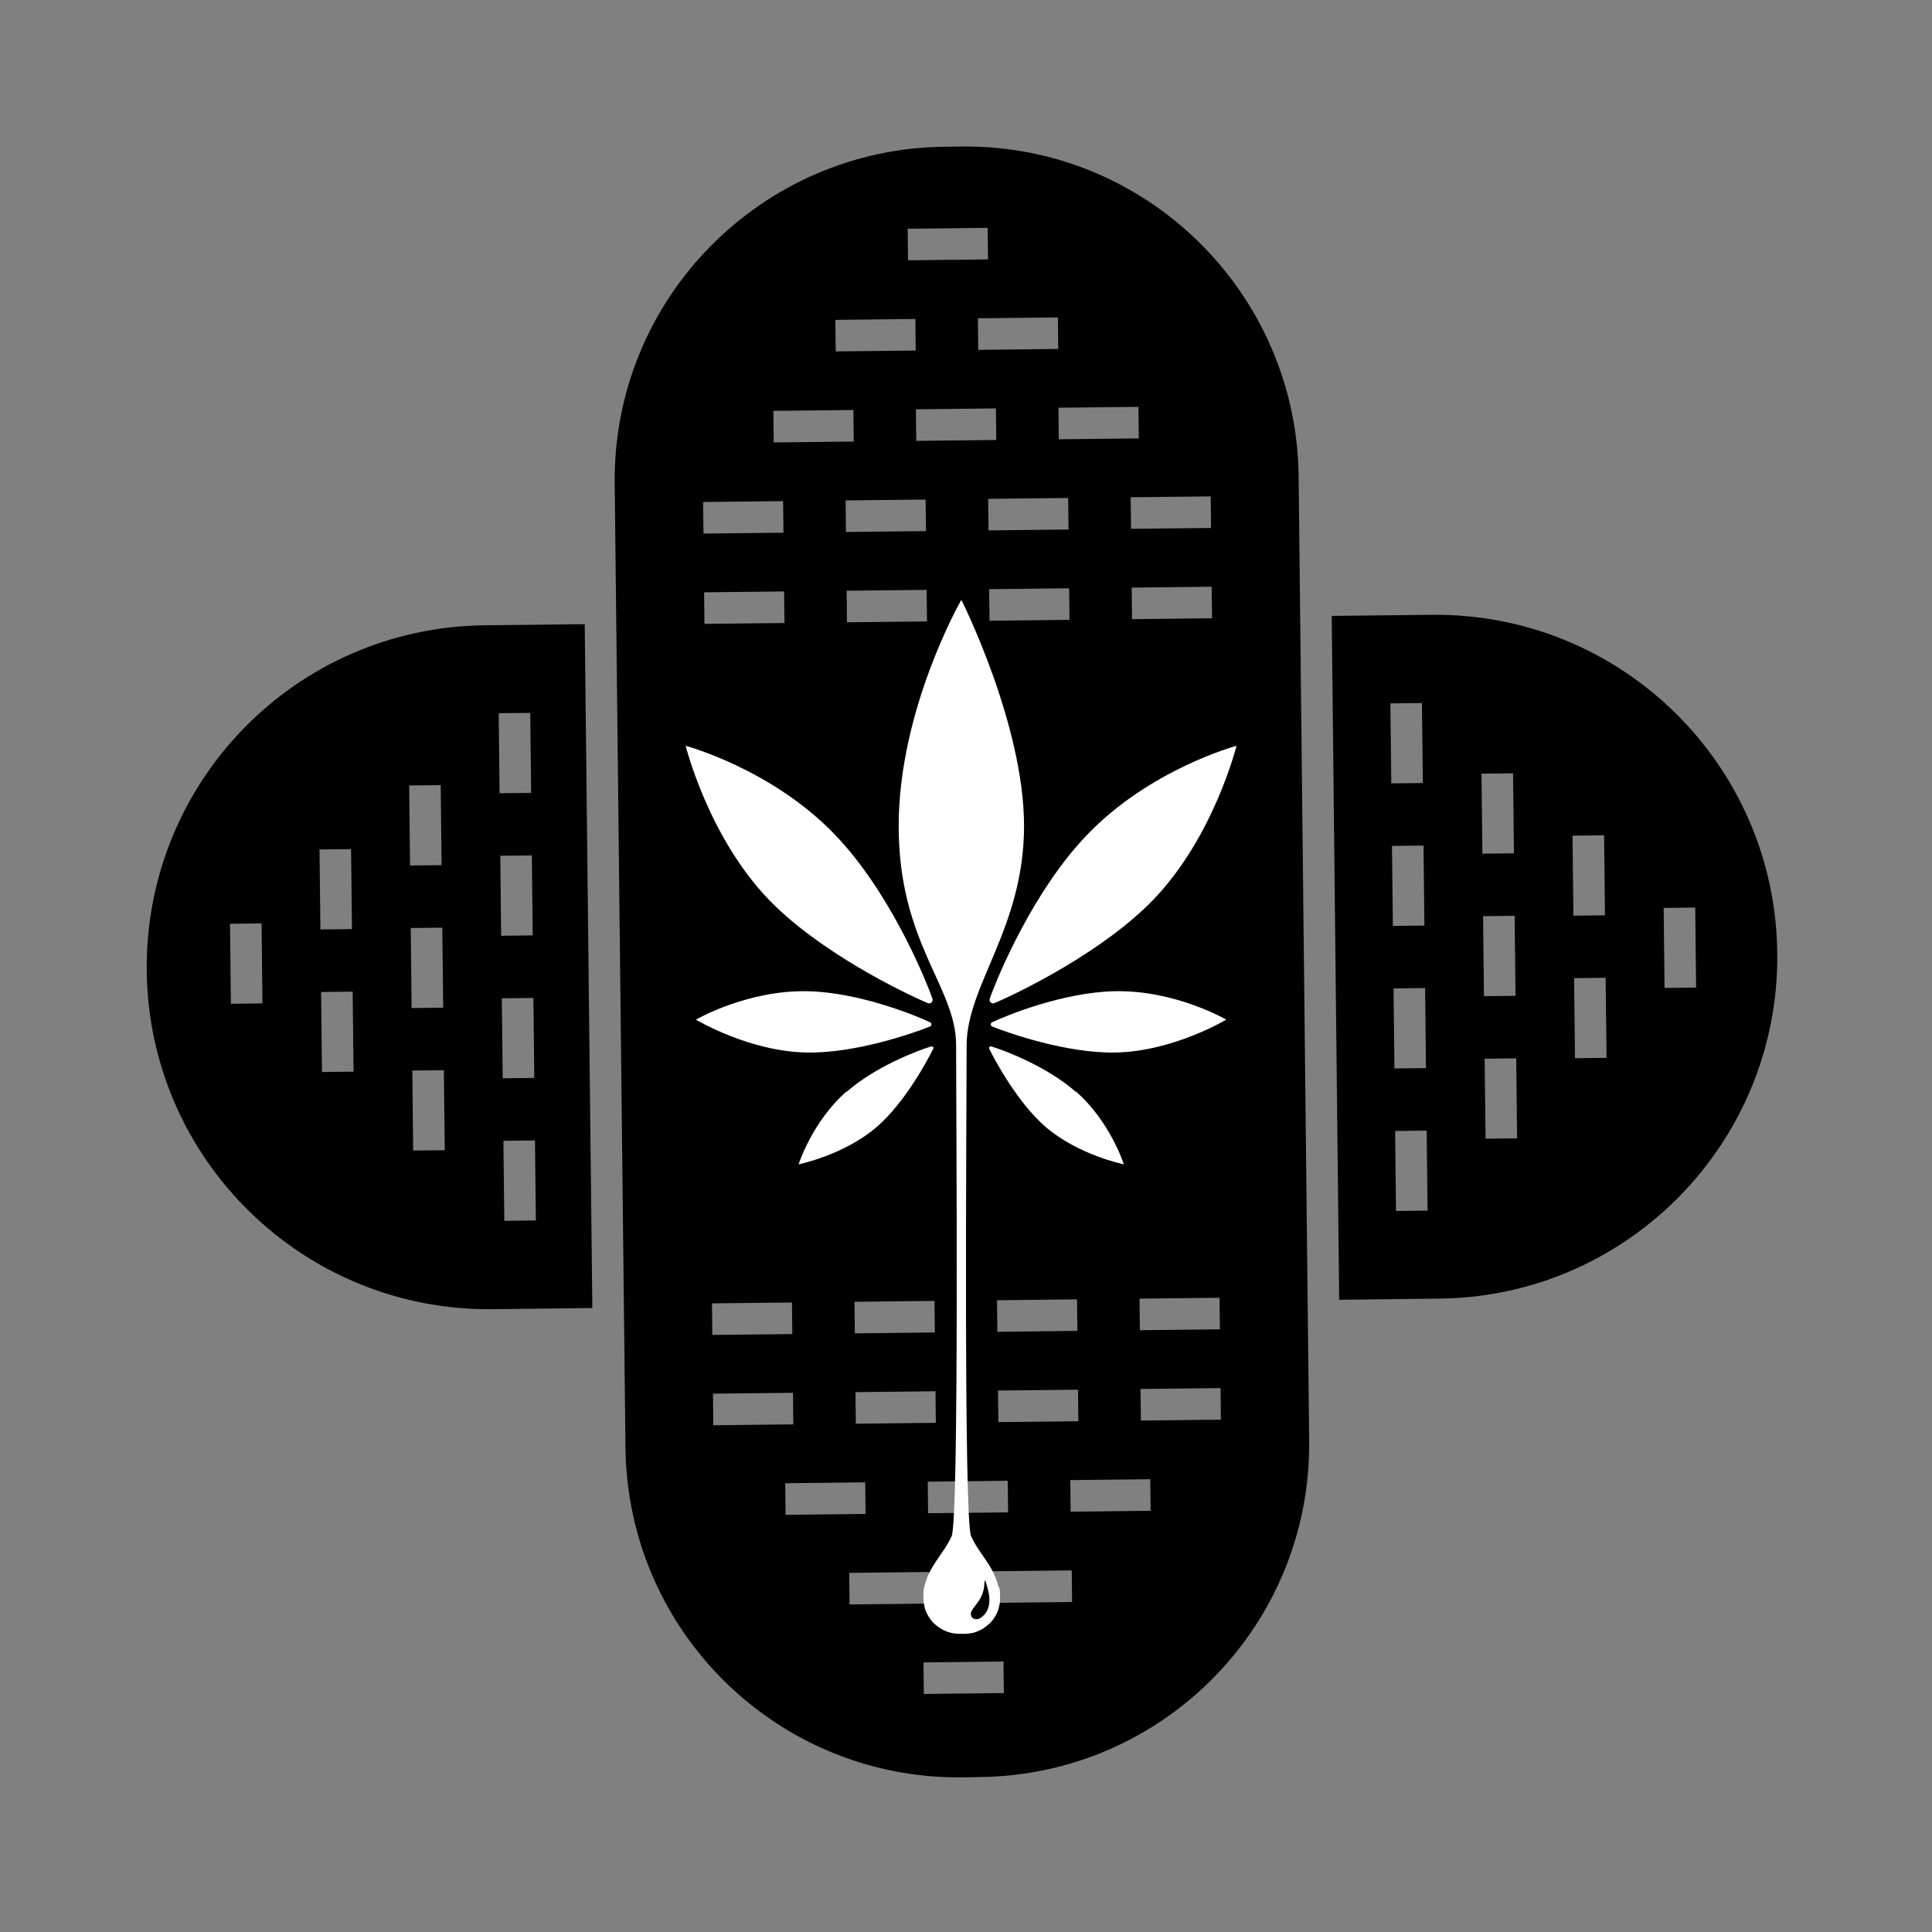 <svg width="71" height="71" viewBox="0 0 71 71" fill="none" xmlns="http://www.w3.org/2000/svg">
<rect x="0" y="0" width="71" height="71" fill="#808080" stroke="none"/>
<path d="M17.82 22.978C10.849 23.055 5.316 28.756 5.392 35.684C5.469 42.626 11.161 48.188 18.098 48.112L21.768 48.069L21.488 22.938L17.82 22.978ZM8.485 36.888L8.453 33.948L9.613 33.935L9.645 36.875L8.485 36.888ZM11.775 34.158L11.742 31.218L12.902 31.205L12.935 34.145L11.775 34.158ZM15.069 31.807L15.036 28.866L16.196 28.854L16.229 31.794L15.069 31.807ZM11.833 39.396L11.8 36.456L12.96 36.443L12.993 39.383L11.833 39.396ZM19.66 41.911L19.693 44.852L18.533 44.865L18.5 41.924L19.66 41.911ZM19.602 36.674L19.635 39.614L18.475 39.627L18.442 36.687L19.602 36.674ZM16.312 39.329L16.344 42.27L15.184 42.282L15.152 39.342L16.312 39.329ZM19.545 31.436L19.577 34.376L18.417 34.389L18.385 31.449L19.545 31.436ZM16.254 34.092L16.287 37.032L15.127 37.045L15.094 34.104L16.254 34.092ZM19.487 26.198L19.519 29.139L18.359 29.151L18.327 26.211L19.487 26.198Z" fill="black"/>
<path d="M52.889 47.723C59.84 47.655 65.398 41.945 65.313 35.022C65.245 28.104 59.583 22.517 52.608 22.594L48.94 22.634L49.214 47.766L52.889 47.723ZM62.299 33.353L62.331 36.293L61.171 36.306L61.139 33.366L62.299 33.353ZM59.007 35.934L59.04 38.875L57.88 38.888L57.847 35.947L59.007 35.934ZM55.72 38.894L55.752 41.834L54.593 41.847L54.56 38.907L55.72 38.894ZM51.129 28.789L51.096 25.849L52.256 25.836L52.289 28.777L51.129 28.789ZM51.187 34.027L51.154 31.087L52.314 31.074L52.346 34.014L51.187 34.027ZM54.477 31.372L54.444 28.431L55.604 28.418L55.637 31.359L54.477 31.372ZM51.244 39.265L51.212 36.324L52.372 36.311L52.404 39.252L51.244 39.265ZM54.535 36.609L54.502 33.669L55.662 33.656L55.695 36.596L54.535 36.609ZM57.822 33.65L57.789 30.709L58.95 30.697L58.982 33.637L57.822 33.65ZM51.27 41.562L52.43 41.55L52.462 44.49L51.302 44.502L51.27 41.562Z" fill="black"/>
<path d="M47.724 17.5C47.65 10.787 42.151 5.309 35.338 5.385L34.706 5.392C27.993 5.466 22.515 10.965 22.59 17.778L22.986 53.202C23.06 59.962 28.585 65.392 35.372 65.317L35.999 65.306C42.794 65.231 48.194 59.67 48.111 52.924L47.724 17.5ZM44.818 47.692L44.831 48.852L41.89 48.885L41.877 47.725L44.818 47.692ZM44.529 21.562L44.542 22.721L41.602 22.754L41.589 21.594L44.529 21.562ZM44.492 18.242L44.505 19.402L41.565 19.434L41.552 18.274L44.492 18.242ZM39.304 22.779L36.364 22.812L36.351 21.652L39.291 21.619L39.304 22.779ZM36.327 19.492L36.315 18.332L39.255 18.3L39.268 19.46L36.327 19.492ZM41.837 14.951L41.85 16.111L38.91 16.144L38.897 14.984L41.837 14.951ZM34.03 19.518L31.089 19.55L31.077 18.39L34.017 18.358L34.03 19.518ZM33.672 16.202L33.659 15.042L36.599 15.009L36.612 16.169L33.672 16.202ZM38.877 11.665L38.89 12.824L35.95 12.857L35.937 11.697L38.877 11.665ZM36.296 8.373L36.309 9.533L33.369 9.566L33.356 8.406L36.296 8.373ZM33.64 11.722L33.652 12.882L30.712 12.915L30.699 11.755L33.64 11.722ZM31.362 15.067L31.374 16.227L28.434 16.26L28.421 15.1L31.362 15.067ZM25.839 18.448L28.779 18.416L28.792 19.576L25.852 19.608L25.839 18.448ZM25.888 22.927L25.875 21.767L28.816 21.735L28.829 22.895L25.888 22.927ZM31.126 22.869L31.113 21.709L34.054 21.677L34.067 22.837L31.126 22.869ZM26.285 43.258C26.488 43.056 27.714 40.526 31.304 39.66C26.399 37.098 25.804 32.542 25.682 32.218C25.916 32.264 29.34 31.965 32.649 34.819C31.213 28.251 35.163 24.205 35.229 24.061C35.366 24.326 39.381 28.022 38.055 34.763C41.394 31.76 44.647 32.076 44.953 32.005C44.87 32.183 44.47 36.836 39.49 39.575C43.061 40.369 44.341 42.873 44.534 43.057C44.457 43.066 40.077 45.303 36.006 41.883L36.047 45.626L34.887 45.639L34.845 41.857C34.028 42.589 33.019 43.166 31.89 43.524C28.731 44.525 26.633 43.328 26.285 43.258ZM39.593 48.91L36.653 48.943L36.64 47.783L39.58 47.75L39.593 48.91ZM34.355 48.968L31.415 49L31.402 47.84L34.342 47.808L34.355 48.968ZM26.177 49.058L26.164 47.898L29.104 47.866L29.117 49.026L26.177 49.058ZM26.213 52.377L26.201 51.217L29.141 51.185L29.154 52.345L26.213 52.377ZM34.379 51.128L34.392 52.288L31.451 52.32L31.439 51.16L34.379 51.128ZM28.869 55.668L28.857 54.508L31.797 54.476L31.809 55.636L28.869 55.668ZM36.676 51.102L39.617 51.07L39.629 52.23L36.689 52.262L36.676 51.102ZM37.034 54.418L37.047 55.578L34.107 55.61L34.094 54.45L37.034 54.418ZM31.22 58.962L31.208 57.802L34.148 57.77L34.161 58.93L31.22 58.962ZM44.855 51.012L44.867 52.172L41.927 52.204L41.914 51.044L44.855 51.012ZM42.272 54.36L42.285 55.52L39.345 55.553L39.332 54.393L42.272 54.36ZM39.386 57.712L39.398 58.872L36.458 58.904L36.446 57.744L39.386 57.712ZM33.95 62.252L33.938 61.092L36.878 61.059L36.891 62.219L33.95 62.252Z" fill="black"/>
<rect x="25.198" y="24.043" width="21" height="22" fill="black"/>
<path d="M30.694 30.685C28.372 28.258 25.198 27.408 25.198 27.408C25.198 27.408 26.02 30.723 28.227 33.034C30.084 34.977 33.2 36.485 34.091 36.862C34.197 36.91 34.304 36.804 34.265 36.697C33.946 35.798 32.639 32.705 30.684 30.675L30.694 30.685Z" fill="white"/>
<path d="M29.678 36.427C27.453 36.379 25.575 37.471 25.575 37.471C25.575 37.471 27.52 38.641 29.639 38.679C31.42 38.718 33.587 37.964 34.178 37.722C34.246 37.693 34.246 37.596 34.178 37.568C33.607 37.297 31.546 36.465 29.678 36.427Z" fill="white"/>
<path d="M31.11 40.11C29.843 41.222 29.349 42.788 29.349 42.788C29.349 42.788 31.033 42.449 32.242 41.396C33.258 40.506 34.081 38.979 34.294 38.544C34.323 38.496 34.275 38.438 34.217 38.457C33.762 38.592 32.184 39.182 31.12 40.12L31.11 40.11Z" fill="white"/>
<path d="M39.945 30.685C42.267 28.259 45.441 27.408 45.441 27.408C45.441 27.408 44.618 30.724 42.412 33.034C40.554 34.977 37.438 36.485 36.548 36.862C36.442 36.91 36.335 36.804 36.374 36.698C36.693 35.799 37.999 32.705 39.954 30.675L39.945 30.685Z" fill="white"/>
<path d="M40.961 36.427C43.187 36.378 45.064 37.471 45.064 37.471C45.064 37.471 43.119 38.64 41 38.679C39.219 38.718 37.052 37.964 36.461 37.722C36.394 37.693 36.394 37.596 36.461 37.567C37.032 37.297 39.093 36.465 40.961 36.427Z" fill="white"/>
<path d="M39.538 40.11C40.806 41.222 41.3 42.788 41.3 42.788C41.3 42.788 39.616 42.449 38.406 41.396C37.39 40.506 36.568 38.979 36.355 38.544C36.326 38.496 36.374 38.438 36.432 38.457C36.887 38.592 38.464 39.182 39.529 40.12L39.538 40.11Z" fill="white"/>
<path d="M36.694 58.322C36.5 57.51 35.997 57.133 35.688 56.456C35.407 55.847 35.523 40.632 35.523 38.418C35.523 36.205 37.633 34.097 37.633 30.356C37.633 26.615 35.329 22.043 35.329 22.043C35.329 22.043 33.026 26.045 33.026 30.356C33.026 34.667 35.136 36.263 35.136 38.399C35.136 40.535 35.252 55.847 34.971 56.456C34.662 57.133 34.158 57.51 33.965 58.322C33.936 58.438 33.926 58.554 33.936 58.67C33.936 58.689 33.936 58.699 33.936 58.718C33.936 58.844 33.955 58.96 33.984 59.086C34.013 59.202 34.062 59.308 34.13 59.414C34.188 59.511 34.265 59.608 34.352 59.685C34.439 59.762 34.536 59.83 34.642 59.888C34.749 59.946 34.865 59.985 34.981 60.014C35.117 60.043 35.252 60.043 35.388 60.043C35.513 60.043 35.639 60.033 35.765 60.004C35.881 59.975 35.987 59.927 36.094 59.869C36.191 59.811 36.287 59.733 36.374 59.656C36.462 59.569 36.529 59.482 36.587 59.376C36.645 59.269 36.694 59.163 36.713 59.047C36.742 58.95 36.752 58.844 36.752 58.738C36.752 58.631 36.752 58.709 36.752 58.689C36.752 58.573 36.752 58.457 36.723 58.341L36.694 58.322ZM36.162 59.347C36.104 59.414 36.026 59.482 35.929 59.501C35.871 59.511 35.813 59.501 35.775 59.482C35.717 59.453 35.678 59.395 35.678 59.318C35.678 59.202 35.775 59.095 35.842 59.008C36.007 58.796 36.113 58.622 36.162 58.351C36.171 58.264 36.171 58.167 36.191 58.08C36.22 58.109 36.229 58.138 36.239 58.177C36.365 58.573 36.462 59.018 36.162 59.356V59.347Z" fill="white"/>
</svg>
